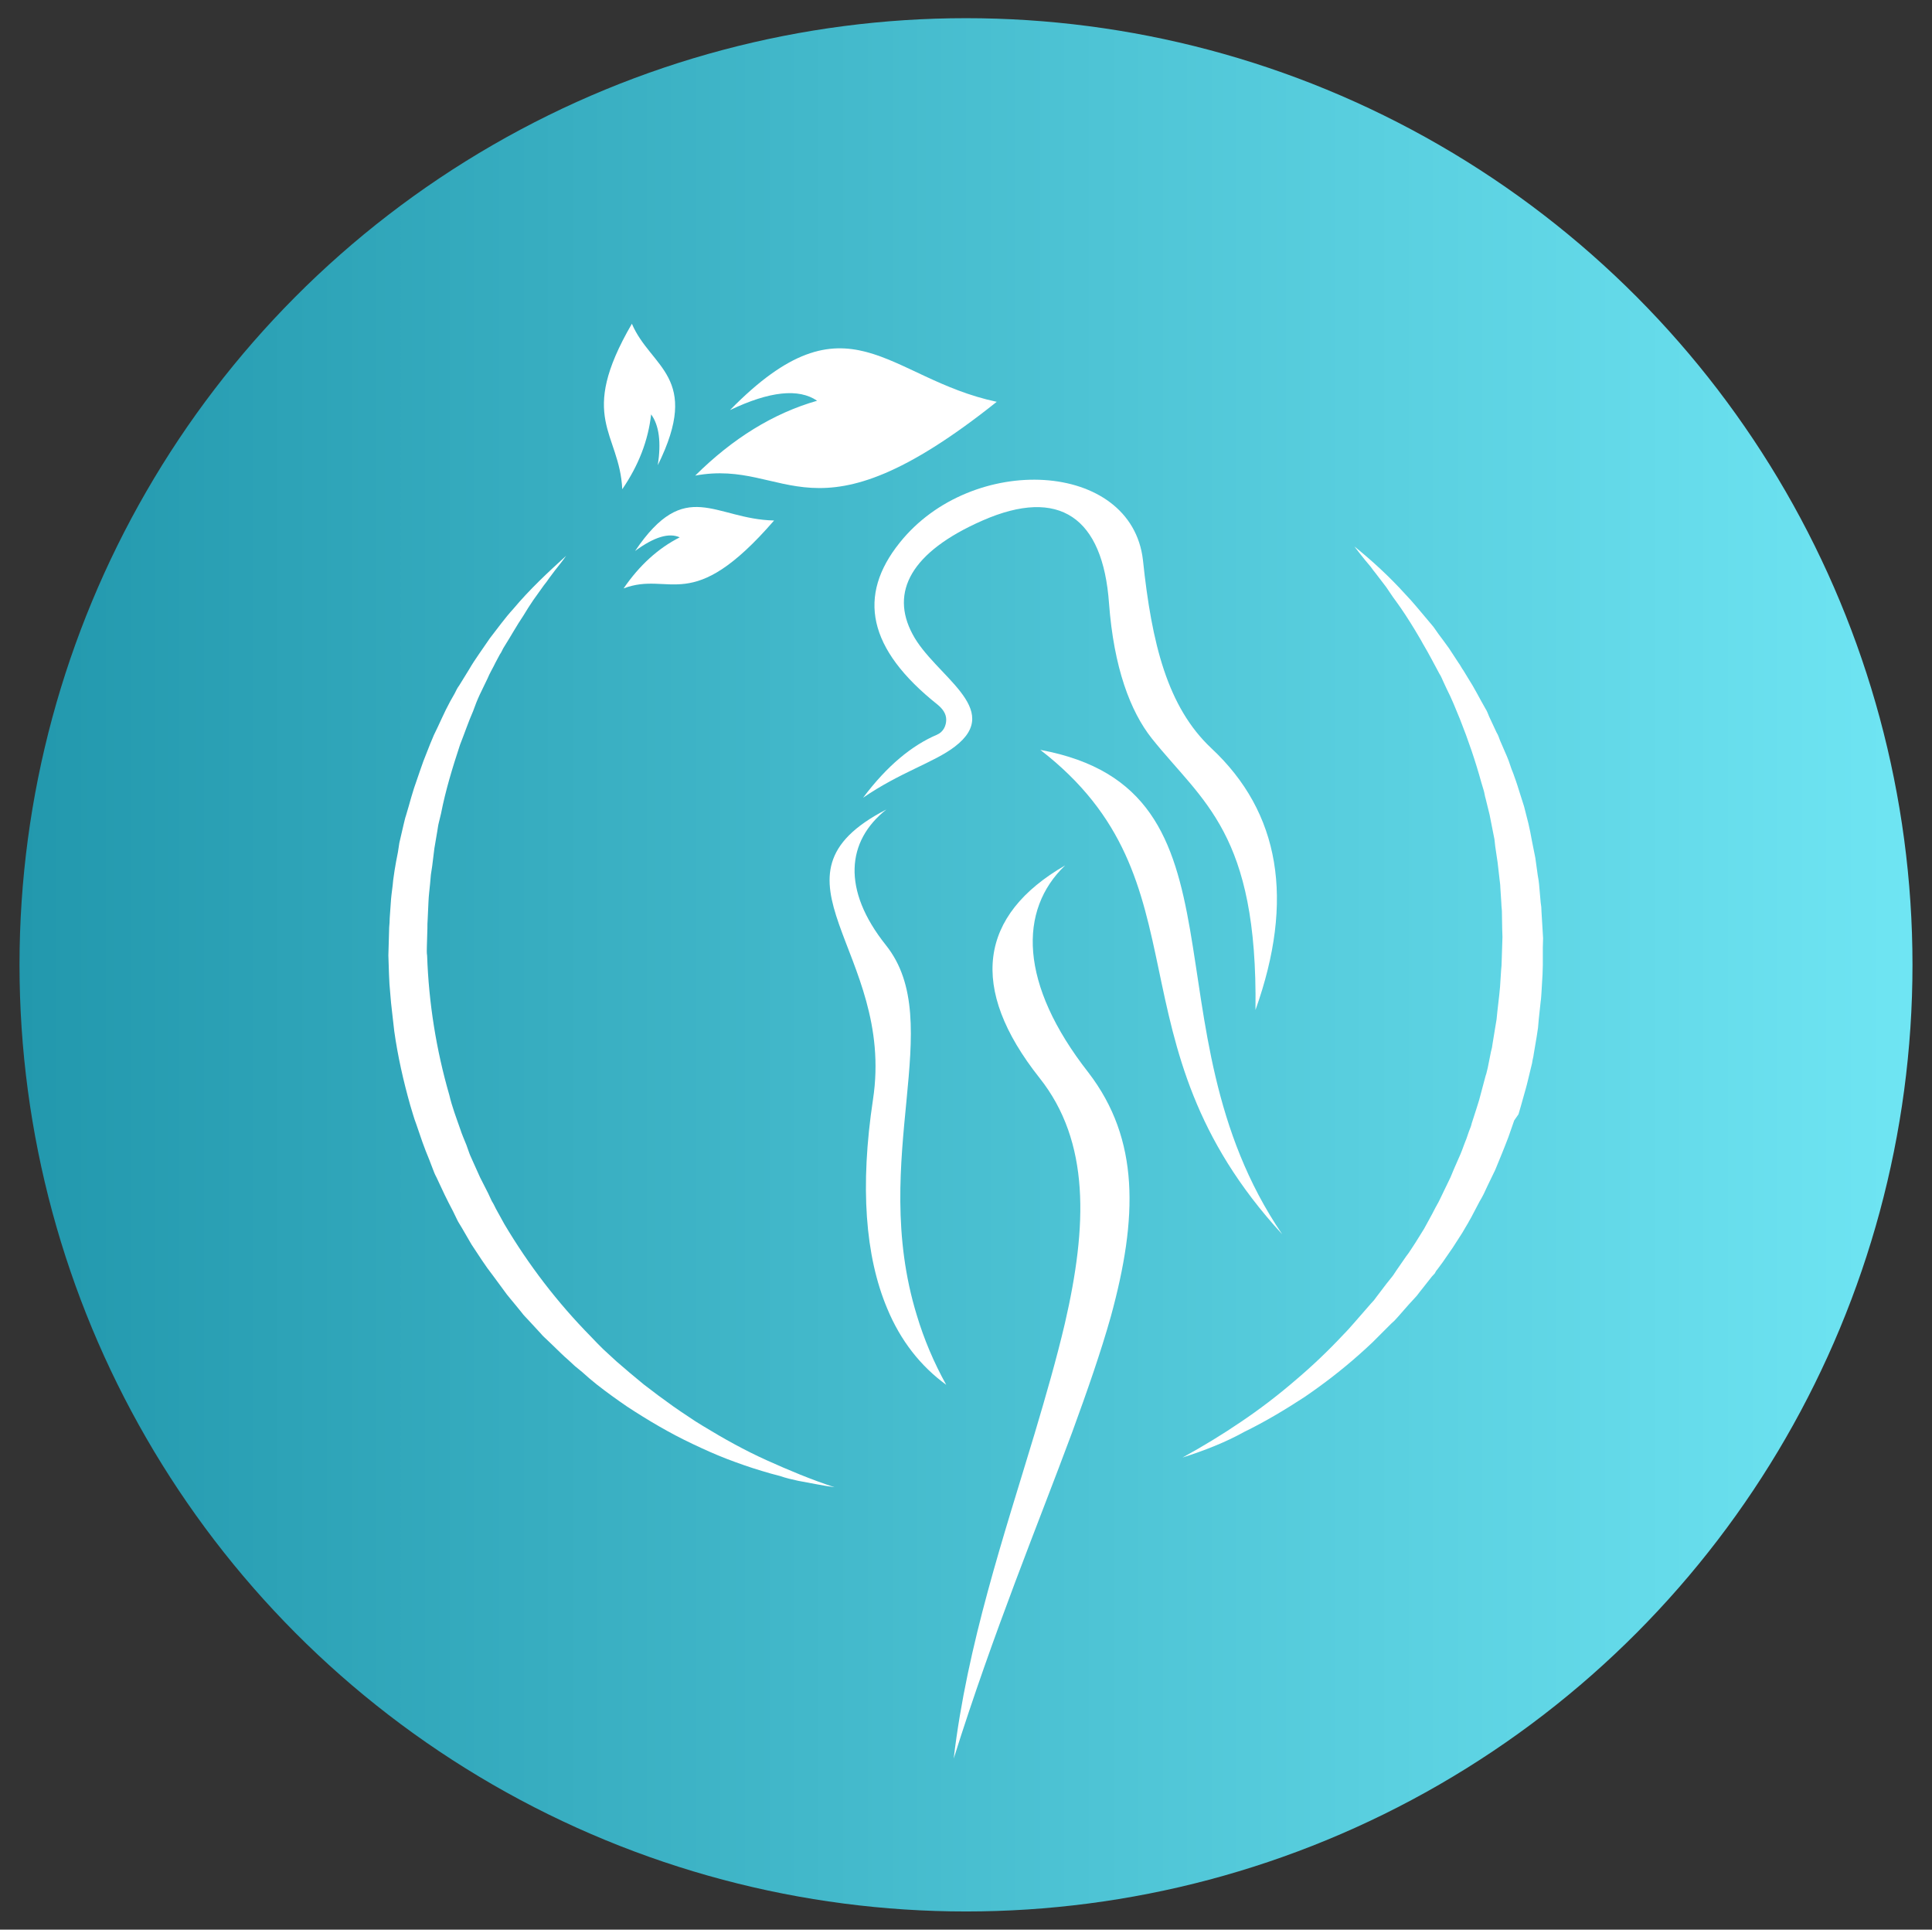 <?xml version="1.0" encoding="UTF-8"?> <svg xmlns="http://www.w3.org/2000/svg" xmlns:xlink="http://www.w3.org/1999/xlink" version="1.1" id="aab0d30e-ed8b-4c5a-b618-3826fa6050e7" x="0px" y="0px" viewBox="0 0 722.8 721.8" style="enable-background:new 0 0 722.8 721.8;" xml:space="preserve"><rect x="0" y="0" width="722.8" height="721.8" fill="#333333" stroke="none"/> <style type="text/css"> .st0{fill:url(#SVGID_1_);} .st1{fill-rule:evenodd;clip-rule:evenodd;fill:#FFFFFF;} .st2{fill:#FFFFFF;} </style> <linearGradient id="SVGID_1_" gradientUnits="userSpaceOnUse" x1="7.347" y1="360.897" x2="715.487" y2="360.897"> <stop offset="0" style="stop-color:#2298AD"></stop> <stop offset="1" style="stop-color:#6FE5F3"></stop> </linearGradient> <circle class="st0" cx="361.4" cy="360.9" r="354.1"></circle> <g> <path class="st1" d="M260.1,177.9c35.2-6.5,43.2,27.9,112.8-27.6c-41.1-8.7-55.6-42-99.8,3.1c14.9-7.1,25.7-8.2,32.6-3.5 C289.3,154.6,274.1,164,260.1,177.9z"></path> <path class="st1" d="M289.6,194.7c-22.4-0.5-33.1-16.6-52,11.4c7.2-5.3,12.7-6.9,16.7-5.1c-8.1,4.1-15.1,10.5-21,19.1 C250.9,213.4,258.5,230.6,289.6,194.7z"></path> <path class="st1" d="M246.1,174c16.4-33.2-2.6-36.3-9.7-52.9c-20.6,35.4-4.6,40.5-3.6,61.9c6.1-8.9,9.7-18.2,10.8-28 C246.6,159.1,247.4,165.5,246.1,174z"></path> <path class="st1" d="M336.6,203c-15.9,19.8-12.1,39.7,14.2,60.6c1.8,1.5,3.2,3.3,3.2,5.6c0,2.3-1.1,4.6-3.4,5.6 c-9.4,4-18.7,11.6-27.7,23.6c13.8-9.5,26.6-13.2,34.3-19.1c18.6-14.2-7.6-26.5-15.8-42.1c-8.4-15.7-0.7-30.7,26.2-42.5 c28.8-12.6,45-1.1,47.3,30.9c1.8,24.2,8,40.5,16,50.6c19,23.8,39.7,35.3,38.8,101.6c14.7-41.2,9.2-73.9-16.5-97.9 c-16.4-15.4-22.3-39-25.6-70.4C423.3,172.1,363.6,169.2,336.6,203z"></path> <path class="st1" d="M479.7,461.7c-52.7-77.4-9.1-166.2-90.5-181.2C453.1,329.9,413.2,389.4,479.7,461.7z"></path> <path class="st1" d="M343,492c-18.1-59,11.7-109.4-11.6-138.5c-16.5-20.7-14.7-38.9,0.2-50.7c-49.1,25.3,3.5,52.9-5,108.5 c-4.9,32.5-2.9,58.6,5.3,78.1c5,12.1,12.5,21.6,22.1,28.6C349.4,509.7,345.7,501,343,492z"></path> <path class="st1" d="M398.5,323.7c-32.2,18.6-36.3,45.8-9.6,79.5c19,23.9,17.9,55.4,9.5,91.8c-3.1,13.2-7.1,27.1-11.4,41.5 c-11.3,37.6-25.2,78.8-30.2,121.3c14.9-47.4,31.5-87.5,44.3-122c5.7-15.6,10.7-29.9,14.5-43.4c10.1-36.9,10.8-66.2-8.4-91.2 C381.2,368,381,340.4,398.5,323.7z"></path> <path class="st2" d="M442.4,545.2c7.5-4.1,14.9-8.6,21.8-13.3c7-4.7,13.8-9.9,20.2-15.4c6.4-5.4,12.5-11.2,18.2-17.3 c1.5-1.5,2.8-3,4.2-4.6l4.1-4.7l2-2.3l1.1-1.2l0.9-1.2l3.8-5l2-2.5c0.7-0.8,1.2-1.8,1.8-2.6l3.6-5.2l0.9-1.2 c0.3-0.4,0.5-0.8,0.8-1.2l1.7-2.6l3.3-5.3l3-5.5l1.4-2.7c0.3-0.4,0.5-1,0.8-1.4l0.7-1.4l2.7-5.6c0.5-1,0.9-1.9,1.3-2.7l1.2-2.9 l2.5-5.7c0.8-1.9,1.4-3.8,2.2-5.7l1-2.9c0.4-1,0.8-1.9,1-2.9l1.9-5.9l0.9-2.9l0.8-3l1.6-6c0.4-1,0.5-2,0.8-3l0.6-3l0.6-3 c0.3-1,0.5-2,0.6-3l1-6.1l0.5-3l0.3-3l0.7-6.1c0.1-1,0.2-2,0.3-3.1l0.2-3.1l0.2-3.1c0.1-1.1,0.2-2,0.2-3.1l0.2-6.2l0.1-3.1 l-0.1-3.1c0-2-0.1-4.1-0.1-6.2c0-1.1-0.2-2-0.2-3.1l-0.2-3.1l-0.2-3.1c0-1.1-0.2-2-0.3-3.1l-0.7-6.1c-0.3-2-0.6-4.1-0.9-6.1 l-0.3-2.7l-0.6-3l-1.2-6.1l-1.5-6.1c-0.3-0.9-0.4-2-0.7-3l-0.9-3c-2.2-8-4.9-15.9-8-23.7c-1.6-3.9-3.1-7.7-5-11.4l-1.3-2.8 c-0.4-0.9-0.8-1.9-1.4-2.8l-3-5.6c-1-1.9-2.1-3.8-3.1-5.5c-1-1.9-2.1-3.6-3.2-5.5c-2.2-3.6-4.5-7.2-7-10.6 c-1.3-1.7-2.4-3.5-3.6-5.2l-3.9-5.1c-0.7-0.8-1.3-1.7-1.9-2.5l-2.1-2.5c-1.4-1.7-2.6-3.3-4-5.1c6.7,5.4,13.1,11.3,18.9,17.7 c3,3.1,5.7,6.5,8.6,9.9c0.7,0.8,1.4,1.7,2.1,2.5l1.9,2.7c1.3,1.7,2.6,3.5,3.9,5.3l3.6,5.5c0.7,0.9,1.1,1.9,1.8,2.8l1.7,2.8 c2.4,3.7,4.3,7.6,6.5,11.4c0.6,0.9,1,2,1.4,3l1.4,3l1.4,3c0.6,0.9,0.9,2,1.3,3l2.6,6c0.9,2,1.4,4.2,2.3,6.2l1.1,3.1 c0.4,1.1,0.7,2.2,1,3.1l2,6.3l1.6,6.3l0.7,3.2l0.6,3.2c0.4,2.2,0.9,4.3,1.3,6.5l0.9,6.5c0.2,1.1,0.4,2.2,0.5,3.4l0.3,3.4l0.3,3.4 c0.2,1.1,0.3,2.2,0.3,3.4l0.4,6.6l0.2,3.4l-0.1,3.4l0,6.6c0,1.1-0.1,2.2-0.1,3.4l-0.2,3.4l-0.2,3.4c-0.1,1.1-0.1,2.2-0.3,3.4 l-0.7,6.5l-0.3,3.4l-0.5,3.3l-1.1,6.5c-0.1,1.1-0.5,2.2-0.6,3.3l-0.8,3.3l-0.8,3.3c-0.3,1.1-0.5,2.2-0.8,3.1l-1.8,6.4l-0.9,3.1 l-1.6,2.3l-2.2,6.3c-0.4,1.1-0.8,2-1.2,3.1l-1.2,3c-0.8,2-1.7,4.1-2.5,6.1l-2.9,6l-1.4,3c-0.5,1-1,1.9-1.6,2.9l-3.1,5.9l-0.8,1.4 c-0.3,0.5-0.5,1-0.8,1.4l-1.7,2.9l-3.6,5.6l-3.8,5.5l-2,2.7c-0.4,0.4-0.7,1-0.9,1.4l-1.1,1.2l-4.1,5.2c-0.7,0.8-1.3,1.8-2.1,2.6 l-2.3,2.5l-4.4,5l-1.1,1.2l-1.2,1.1l-2.3,2.3l-4.7,4.7c-1.6,1.5-3.2,3-4.8,4.4c-6.5,5.8-13.5,11.2-20.7,16.1 c-7.2,4.7-14.7,9.2-22.5,13C458.5,539.5,450.6,542.6,442.4,545.2z"></path> <path class="st2" d="M211.8,207.9c-1.3,1.9-2.8,3.7-4.2,5.5l-2.1,2.8c-0.7,1-1.3,1.9-2,2.7l-4,5.6c-1.3,1.9-2.5,3.8-3.7,5.8 c-2.5,3.7-4.7,7.7-7.1,11.5c-0.7,1-1,2.1-1.7,3l-1.6,3c-1,2.1-2.2,4-3,6l-2.9,6c-0.5,1-0.9,2.1-1.3,3L177,266 c-1.8,4.1-3.2,8.3-4.9,12.6c-2.8,8.5-5.4,17-7.1,25.7l-0.8,3.3c-0.3,1.1-0.4,2.2-0.6,3.3l-1.1,6.5l-0.8,6.5l-0.5,3.3l-0.3,3.4 c-0.2,2.2-0.5,4.3-0.6,6.7l-0.3,6.6c-0.1,1.1-0.1,2.2-0.1,3.4l-0.1,3.4l-0.1,3.4c0,1.1-0.1,2.2,0.1,3.4c0.6,17.6,3.4,35.2,8.3,52.1 c1,4.3,2.6,8.5,4,12.5c0.7,2.2,1.6,4.2,2.4,6.2l1.1,3.1c0.4,1.1,0.9,2,1.3,3l2.7,6c1,2,2,3.9,3,5.9l1.4,3c0.6,0.9,1.1,2,1.5,2.8 l3.2,5.8c9.1,15.3,19.8,29.3,32.4,42.1l2.3,2.4c0.8,0.8,1.5,1.5,2.3,2.3l2.5,2.3l2.5,2.3c3.3,2.9,6.8,5.8,10.2,8.6 c1.8,1.3,3.6,2.8,5.4,4.1c1.8,1.3,3.6,2.6,5.5,4c1.9,1.3,3.7,2.6,5.6,3.8l2.7,1.8l2.9,1.8c7.7,4.7,15.6,9.1,23.8,12.8 s16.8,7.3,25.4,10.1c-4.5-0.6-9.1-1.6-13.6-2.4c-2.3-0.5-4.5-1-6.8-1.8l-3.4-0.9l-3.4-1c-4.4-1.3-8.9-2.9-13.1-4.5 c-4.4-1.7-8.6-3.6-12.8-5.6c-8.5-4-16.6-8.8-24.4-13.9c-3.8-2.6-7.7-5.4-11.4-8.3l-2.8-2.3l-2.6-2.3c-1-0.8-1.8-1.5-2.8-2.3 l-2.6-2.4c-1.8-1.5-3.5-3.3-5.1-4.8l-2.5-2.4c-0.8-0.8-1.8-1.6-2.5-2.5l-4.8-5.2c-0.8-0.9-1.7-1.7-2.4-2.7l-2.2-2.7 c-1.5-1.9-3.1-3.6-4.4-5.5l-4.2-5.7c-0.7-0.9-1.4-1.9-2.1-2.8l-2-2.9c-1.3-2-2.6-3.9-3.9-5.9l-3.6-6.2c-0.6-1.1-1.3-2-1.8-3.1 l-1.5-3.1c-1.1-2.1-2.2-4.2-3.2-6.3l-3-6.4c-0.6-1.1-1-2.1-1.4-3.2l-1.3-3.4c-0.9-2.2-1.8-4.4-2.6-6.7l-2.3-6.7 c-0.9-2.3-1.4-4.4-2.2-6.9c-2.6-9.2-4.7-18.5-6-27.8l-0.8-7l-0.2-1.8l-0.2-1.8l-0.3-3.5c-0.5-4.7-0.5-9.5-0.7-14.2 c0-1.2,0.1-2.4,0.1-3.5l0.1-3.5l0.1-3.5c0.1-1.2,0.2-2.3,0.2-3.5l0.5-7.1c0.2-2.3,0.6-4.6,0.8-7.1l0.5-3.5l0.6-3.5 c0.5-2.3,0.9-4.6,1.2-6.9l1.6-6.9c0.3-1.1,0.5-2.3,0.9-3.4l1-3.4c0.6-2.3,1.3-4.5,2-6.8l2.3-6.7c0.4-1.1,0.8-2.2,1.2-3.4l1.3-3.3 l1.3-3.3c0.5-1.1,0.9-2.2,1.3-3.1c2.1-4.2,3.9-8.6,6.1-12.6l1.7-3c0.5-1,1-2.1,1.7-3l3.7-6c1.2-2.1,2.5-4,3.8-5.9l2-2.9 c0.7-1,1.3-1.9,2-2.9c2.9-3.7,5.5-7.4,8.7-10.9C198.3,220.3,205,214.1,211.8,207.9z"></path> </g> </svg> 